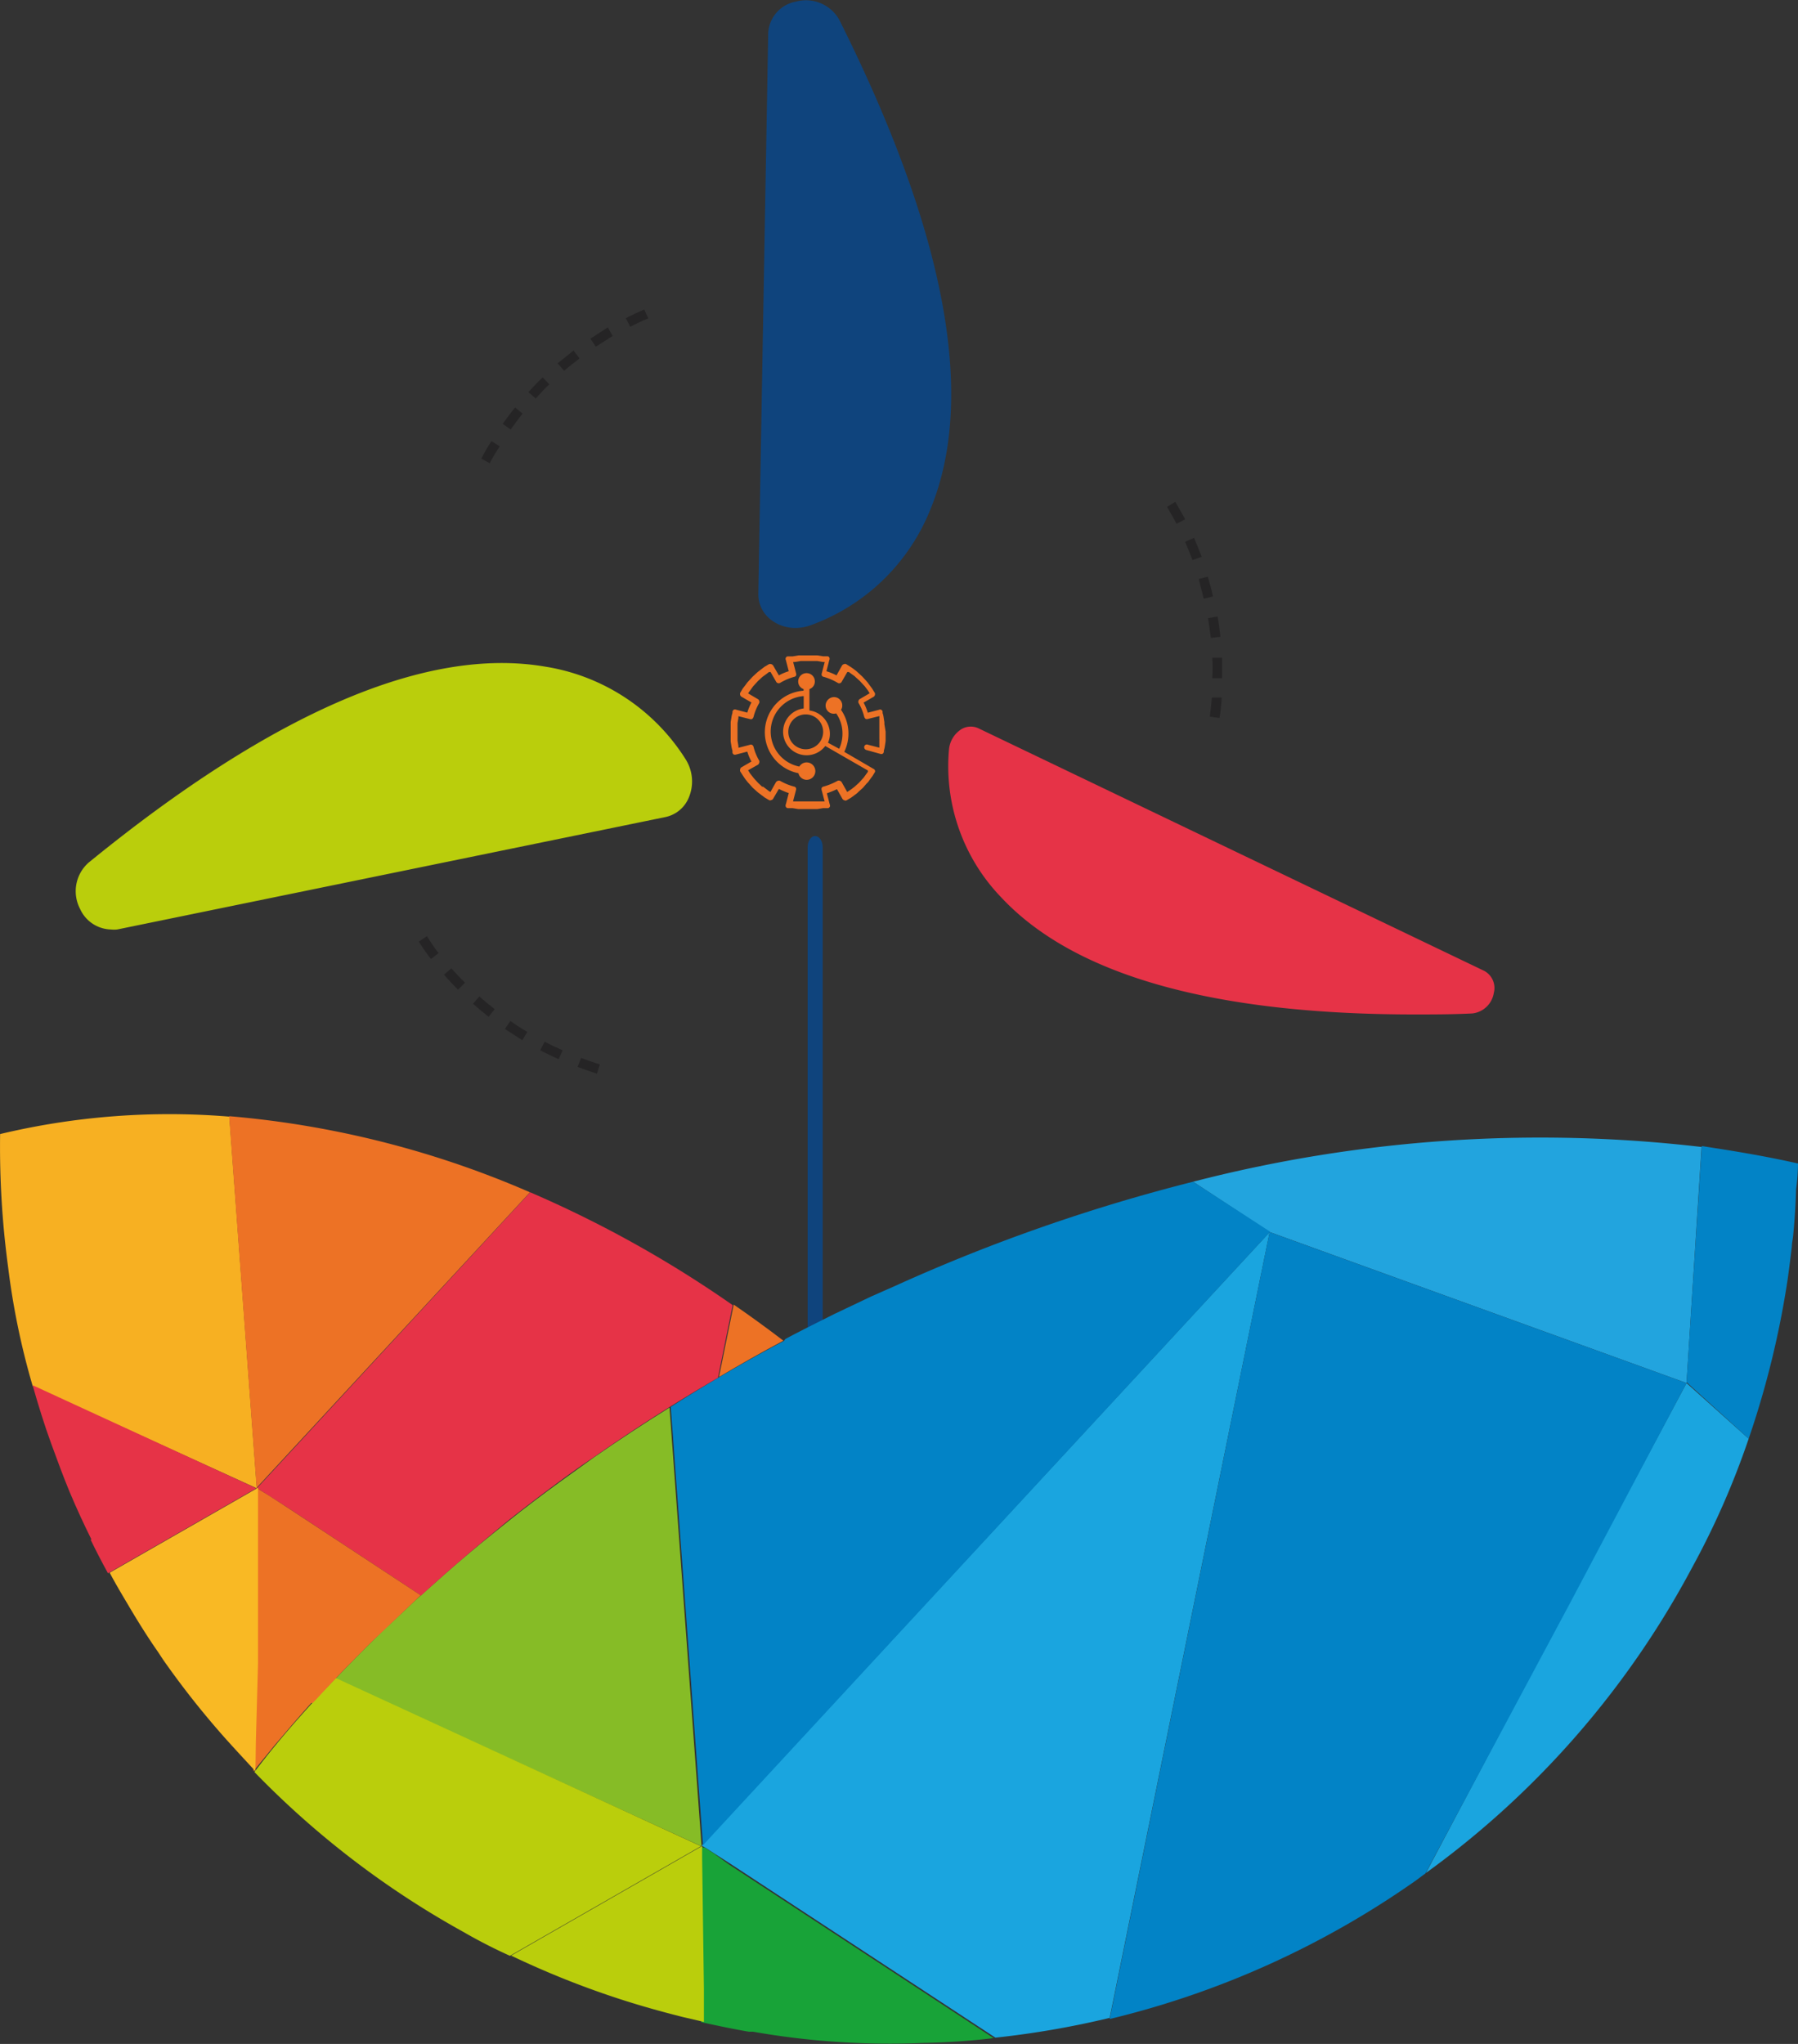 <svg xmlns="http://www.w3.org/2000/svg" width="16" height="18.182" viewBox="0 0 16 18.182">
  <rect x="0" y="0" width="16" height="18.182" fill="#333333" stroke="none"/>
  <g id="Grupo_74596" data-name="Grupo 74596" transform="translate(76.105 -318)">
    <path id="Trazado_10355" data-name="Trazado 10355" d="M334.466,54.5c-.017,0-.066,0-.066-.043V48.226c0-.054.029-.1.066-.1s.068.042.068.1v6.232C334.534,54.5,334.493,54.5,334.466,54.5Z" transform="translate(-403.318 277.311)" fill="#0f447d"/>
    <path id="Trazado_10356" data-name="Trazado 10356" d="M332.289.162A.34.34,0,0,0,331.9,0a.3.3,0,0,0-.244.284l-.088,4.983a.286.286,0,0,0,.122.238.351.351,0,0,0,.21.066.391.391,0,0,0,.119-.019,1.81,1.81,0,0,0,1.082-1.04C333.509,3.517,333.236,2.054,332.289.162Z" transform="translate(-400.925 318.015)" fill="#0f447d"/>
    <path id="Trazado_10357" data-name="Trazado 10357" d="M297.684,39.012a1.81,1.81,0,0,0-1.252-.827c-1.057-.181-2.425.408-4.062,1.743a.339.339,0,0,0-.076.413.309.309,0,0,0,.272.182.253.253,0,0,0,.059,0h0l4.878-1a.289.289,0,0,0,.207-.172A.369.369,0,0,0,297.684,39.012Z" transform="translate(-367.686 285.745)" fill="#bace0c"/>
    <path id="Trazado_10358" data-name="Trazado 10358" d="M347.266,43.978l-4.493-2.154a.164.164,0,0,0-.155,0,.24.24,0,0,0-.116.182,1.68,1.68,0,0,0,.464,1.317c.646.692,1.882,1.042,3.678,1.042.167,0,.338,0,.516-.009a.218.218,0,0,0,.19-.182A.173.173,0,0,0,347.266,43.978Z" transform="translate(-410.162 282.659)" fill="#e63347"/>
    <path id="Trazado_10359" data-name="Trazado 10359" d="M319.2,60.017l-.036.079c-.056-.025-.111-.051-.164-.079l.04-.077C319.091,59.968,319.145,59.993,319.2,60.017Z" transform="translate(-390.298 267.326)" fill="#252425"/>
    <path id="Trazado_10360" data-name="Trazado 10360" d="M317.169,58.847l-.045.074c-.051-.032-.1-.065-.155-.1l.049-.071A1.645,1.645,0,0,0,317.169,58.847Z" transform="translate(-388.581 268.332)" fill="#252425"/>
    <path id="Trazado_10361" data-name="Trazado 10361" d="M321.348,60.937l-.026.083c-.057-.019-.116-.039-.172-.06l.031-.08C321.235,60.9,321.291,60.92,321.348,60.937Z" transform="translate(-392.115 266.531)" fill="#252425"/>
    <path id="Trazado_10362" data-name="Trazado 10362" d="M312.186,54.011l-.068.053a1.806,1.806,0,0,1-.108-.155l.073-.049A1.294,1.294,0,0,0,312.186,54.011Z" transform="translate(-384.388 272.467)" fill="#252425"/>
    <path id="Trazado_10363" data-name="Trazado 10363" d="M313.647,55.848l-.062.062c-.043-.043-.085-.088-.125-.133l.065-.057C313.565,55.763,313.605,55.807,313.647,55.848Z" transform="translate(-385.614 270.894)" fill="#252425"/>
    <path id="Trazado_10364" data-name="Trazado 10364" d="M315.323,57.453l-.054.068q-.071-.056-.139-.116l.057-.065C315.23,57.379,315.277,57.417,315.323,57.453Z" transform="translate(-387.026 269.524)" fill="#252425"/>
    <path id="Trazado_10365" data-name="Trazado 10365" d="M316.911,23.636l-.071-.051c.036-.049.073-.1.111-.145l.066.054C316.981,23.54,316.945,23.588,316.911,23.636Z" transform="translate(-388.472 298.185)" fill="#252425"/>
    <path id="Trazado_10366" data-name="Trazado 10366" d="M318.385,21.889l-.065-.057c.042-.045.083-.09.127-.131l.06.062C318.465,21.8,318.425,21.845,318.385,21.889Z" transform="translate(-389.723 299.656)" fill="#252425"/>
    <path id="Trazado_10367" data-name="Trazado 10367" d="M315.676,25.576l-.076-.042c.029-.053.06-.107.091-.155l.074.046C315.734,25.476,315.7,25.524,315.676,25.576Z" transform="translate(-387.423 296.545)" fill="#252425"/>
    <path id="Trazado_10368" data-name="Trazado 10368" d="M323.969,17.945l-.039-.077c.054-.028.11-.054.164-.077l.036.079C324.075,17.892,324.021,17.918,323.969,17.945Z" transform="translate(-394.466 302.962)" fill="#252425"/>
    <path id="Trazado_10369" data-name="Trazado 10369" d="M321.938,19.018l-.048-.071c.051-.034.1-.066.155-.1l.043.076C322.038,18.955,321.987,18.986,321.938,19.018Z" transform="translate(-392.741 302.066)" fill="#252425"/>
    <path id="Trazado_10370" data-name="Trazado 10370" d="M320.059,20.341,320,20.274l.142-.114.053.07C320.155,20.265,320.1,20.3,320.059,20.341Z" transform="translate(-391.143 300.958)" fill="#252425"/>
    <path id="Trazado_10371" data-name="Trazado 10371" d="M356.13,31l.08-.034c.023.056.046.111.068.168l-.082.029C356.176,31.114,356.155,31.058,356.13,31Z" transform="translate(-421.689 291.819)" fill="#252425"/>
    <path id="Trazado_10372" data-name="Trazado 10372" d="M356.92,33.2,357,33.18c.017.059.034.117.046.176l-.083.02C356.952,33.319,356.932,33.26,356.92,33.2Z" transform="translate(-422.357 289.95)" fill="#252425"/>
    <path id="Trazado_10373" data-name="Trazado 10373" d="M355.09,28.915l.074-.045c.031.053.06.107.088.155l-.077.04C355.149,29.017,355.119,28.964,355.09,28.915Z" transform="translate(-420.81 293.594)" fill="#252425"/>
    <path id="Trazado_10374" data-name="Trazado 10374" d="M357.569,40.13h.087a1.425,1.425,0,0,1-.019.182l-.087-.012C357.558,40.249,357.564,40.189,357.569,40.13Z" transform="translate(-422.89 284.075)" fill="#252425"/>
    <path id="Trazado_10375" data-name="Trazado 10375" d="M357.7,37.84h.087v.182H357.7A1.8,1.8,0,0,0,357.7,37.84Z" transform="translate(-423.017 286.011)" fill="#252425"/>
    <path id="Trazado_10376" data-name="Trazado 10376" d="M357.45,35.485l.085-.015c.011.06.019.121.025.181l-.085.009C357.467,35.6,357.459,35.543,357.45,35.485Z" transform="translate(-422.805 288.014)" fill="#252425"/>
    <path id="Trazado_10377" data-name="Trazado 10377" d="M328.8,75.945l4.671-5.045h0l-5.032,5.434.039-.04Z" transform="translate(-398.279 258.06)" fill="#22a4de"/>
    <path id="Trazado_10378" data-name="Trazado 10378" d="M356.929,68.067l.128-2.107h0l-.128,2.107-3.715-1.343h0l-1.423,7h0l1.423-7,3.715,1.343h0l.547.495h0Z" transform="translate(-418.02 262.237)" fill="#22a4de"/>
    <path id="Trazado_10379" data-name="Trazado 10379" d="M328.31,106.21h0l.017.011Z" transform="translate(-398.169 228.207)" fill="#22a4de"/>
    <path id="Trazado_10380" data-name="Trazado 10380" d="M369.95,94.728h0l1.278-2.388Z" transform="translate(-433.373 239.934)" fill="#22a4de"/>
    <path id="Trazado_10381" data-name="Trazado 10381" d="M329.182,106.761l-.142-.091.142.091,2.357,1.552h0Z" transform="translate(-398.786 227.818)" fill="#22a4de"/>
    <path id="Trazado_10382" data-name="Trazado 10382" d="M328.31,106.21h0v0Z" transform="translate(-398.169 228.207)" fill="#22a4de"/>
    <path id="Trazado_10383" data-name="Trazado 10383" d="M310.2,81c-.23.144-.456.292-.674.444l-.309.223c-.155.113-.309.229-.454.346-.108.087-.216.173-.323.263-.172.142-.335.291-.5.437-.1.093-.2.189-.3.281-.124.121-.243.241-.36.363l-.053.056,3.258,1.49Z" transform="translate(-380.347 249.521)" fill="#86bc26"/>
    <path id="Trazado_10384" data-name="Trazado 10384" d="M303.273,96.57c-.07.073-.139.145-.206.218-.182.2-.354.4-.518.618a7.913,7.913,0,0,0,1.855,1.42,4.683,4.683,0,0,0,.419.215l1.7-.975Z" transform="translate(-376.39 236.357)" fill="#bace0c"/>
    <path id="Trazado_10385" data-name="Trazado 10385" d="M357.272,66.3l3.709,1.343.134-2.1a12.352,12.352,0,0,0-4.525.309Z" transform="translate(-422.078 262.66)" fill="#22a4de"/>
    <path id="Trazado_10386" data-name="Trazado 10386" d="M361,70.9Z" transform="translate(-425.807 258.06)" fill="#22a4de"/>
    <path id="Trazado_10387" data-name="Trazado 10387" d="M328.341,76.376l.082.053.142.091,2.357,1.546a7.953,7.953,0,0,0,1.017-.176l1.423-6.989-4.671,5.045-.323.349-.039.04-.02.022h0l.017.011Z" transform="translate(-398.169 258.06)" fill="#1aa5df"/>
    <path id="Trazado_10388" data-name="Trazado 10388" d="M328.383,106.323l-.082-.053h-.014l-.017-.011h0v1.564c.145.032.289.062.423.085h.037a7.017,7.017,0,0,0,1.513.1,6.173,6.173,0,0,0,.629-.043l-2.357-1.546Z" transform="translate(-398.135 228.165)" fill="#18a338"/>
    <path id="Trazado_10389" data-name="Trazado 10389" d="M328.42,106.28l.012.008.083.053-.082-.053Z" transform="translate(-398.262 228.148)" fill="#22a4de"/>
    <path id="Trazado_10390" data-name="Trazado 10390" d="M372.365,81.238a7.217,7.217,0,0,0,.507-1.153l-.553-.495-1.054,1.971L370,83.948A7.973,7.973,0,0,0,372.365,81.238Z" transform="translate(-433.416 250.713)" fill="#1aa5df"/>
    <path id="Trazado_10391" data-name="Trazado 10391" d="M385.04,79.59Z" transform="translate(-446.131 250.713)" fill="#22a4de"/>
    <path id="Trazado_10392" data-name="Trazado 10392" d="M327.5,69.417c-.348.184-.682.38-1.006.586l.287,3.9h0l.019-.022,5.028-5.436L331.142,68a15.755,15.755,0,0,0-2.652.927l-.213.094h0l-.326.155c-.145.073-.292.145-.437.223Z" transform="translate(-396.63 260.512)" fill="#0283c6"/>
    <path id="Trazado_10393" data-name="Trazado 10393" d="M361,70.9Z" transform="translate(-425.807 258.06)" fill="#22a4de"/>
    <path id="Trazado_10394" data-name="Trazado 10394" d="M328.31,106.21Z" transform="translate(-398.169 228.207)" fill="#22a4de"/>
    <path id="Trazado_10395" data-name="Trazado 10395" d="M357.272,68.457l-.682-.447h0l.682.447Z" transform="translate(-422.078 260.503)" fill="#22a4de"/>
    <path id="Trazado_10396" data-name="Trazado 10396" d="M328.33,106.06l-.02.022v0h0v0Z" transform="translate(-398.169 228.334)" fill="#22a4de"/>
    <path id="Trazado_10397" data-name="Trazado 10397" d="M385.553,68.57a8.052,8.052,0,0,0,.348-1.425h0c.014-.1.026-.2.036-.283,0-.032.009-.065.012-.1h0c.017-.178.023-.309.026-.411a1.833,1.833,0,0,0,.017-.229c-.277-.063-.564-.111-.856-.155l-.136,2.1Z" transform="translate(-446.097 262.228)" fill="#0283c6"/>
    <path id="Trazado_10398" data-name="Trazado 10398" d="M385.04,79.59Z" transform="translate(-446.131 250.713)" fill="#22a4de"/>
    <path id="Trazado_10399" data-name="Trazado 10399" d="M356.923,72.243,353.213,70.9l-1.423,7a7.973,7.973,0,0,0,2.709-1.221c.034-.023.065-.049.1-.073l1.278-2.388Z" transform="translate(-418.02 258.06)" fill="#0283c6"/>
    <path id="Trazado_10400" data-name="Trazado 10400" d="M379.274,79.59l-1.054,1.971,1.054-1.971Z" transform="translate(-440.365 250.713)" fill="#22a4de"/>
    <path id="Trazado_10401" data-name="Trazado 10401" d="M319.02,106.314v-.1h0l-1.7.975a7.88,7.88,0,0,0,.935.376h0c.2.066.4.122.6.172h0l.181.042v-.287Z" transform="translate(-388.877 228.207)" fill="#bace0c"/>
    <path id="Trazado_10402" data-name="Trazado 10402" d="M328.31,106.21Z" transform="translate(-398.169 228.207)" fill="#22a4de"/>
    <path id="Trazado_10403" data-name="Trazado 10403" d="M318.985,106.21l-1.7.975h0l1.7-.975Z" transform="translate(-388.844 228.207)" fill="#22a4de"/>
    <path id="Trazado_10404" data-name="Trazado 10404" d="M328.31,106.21Z" transform="translate(-398.169 228.207)" fill="#22a4de"/>
    <path id="Trazado_10405" data-name="Trazado 10405" d="M328.38,116.33v0Z" transform="translate(-398.228 219.651)" fill="none" stroke="#fff" stroke-width="0.47"/>
    <path id="Trazado_10406" data-name="Trazado 10406" d="M328.31,106.449v0l.008,1.173,0,.287h0l0-.287Z" transform="translate(-398.169 228.072)" fill="#22a4de"/>
    <path id="Trazado_10407" data-name="Trazado 10407" d="M328.31,106.21Z" transform="translate(-398.169 228.207)" fill="#22a4de"/>
    <path id="Trazado_10408" data-name="Trazado 10408" d="M328.31,106.21Z" transform="translate(-398.169 228.207)" fill="#22a4de"/>
    <path id="Trazado_10409" data-name="Trazado 10409" d="M328.31,106.21Z" transform="translate(-398.169 228.207)" fill="#22a4de"/>
    <path id="Trazado_10410" data-name="Trazado 10410" d="M290.18,67.413l-.244-3.3a6.491,6.491,0,0,0-2.04.155,8,8,0,0,0,.071,1.182h0a6.6,6.6,0,0,0,.219,1.06l2,.912Z" transform="translate(-364 263.82)" fill="#f7b022"/>
    <path id="Trazado_10411" data-name="Trazado 10411" d="M289.77,79.71c.051.179.105.354.165.518s.105.287.164.43h0c.065.155.13.294.195.425h-.008c.048.1.1.2.155.3l1.32-.756Z" transform="translate(-365.585 250.612)" fill="#e63347"/>
    <path id="Trazado_10412" data-name="Trazado 10412" d="M305.121,68.61l-2.054,2.224-.32.346-.043.046-.014.015h0l.017.011.014.009.085.054.138.088,1.206.794c.284-.26.55-.482.773-.665h0c.147-.117.3-.233.453-.346h0c.193-.142.309-.218.309-.218h0c.352-.247.723-.484,1.107-.708l.131-.646A10.166,10.166,0,0,0,305.121,68.61Z" transform="translate(-376.508 259.996)" fill="#e63347"/>
    <path id="Trazado_10413" data-name="Trazado 10413" d="M303.01,87.533c.087-.094.172-.185.258-.275h0c.087-.09.176-.179.266-.269.155-.147.3-.284.436-.413l-1.207-.794-.136-.088-.087-.054-.012-.009-.017-.011h0v1.566l-.031.957h0l.19-.233c.107-.127.213-.25.326-.376Z" transform="translate(-376.331 245.615)" fill="#ed7225"/>
    <path id="Trazado_10414" data-name="Trazado 10414" d="M301.336,67.534h0l.014-.015,2.417-2.612a8.511,8.511,0,0,0-2.677-.677l.244,3.3Z" transform="translate(-375.156 263.699)" fill="#ed7225"/>
    <path id="Trazado_10415" data-name="Trazado 10415" d="M329.863,75.4c-.145-.111-.294-.219-.442-.321l-.131.644C329.472,75.615,329.662,75.507,329.863,75.4Z" transform="translate(-398.997 254.526)" fill="#ed7225"/>
    <path id="Trazado_10416" data-name="Trazado 10416" d="M295.511,87.863l.019-.688V85.61h0l-1.32.756c.053.1.108.192.164.286h0c.155.264.263.414.263.414h0l.048.073a7.61,7.61,0,0,0,.491.629c.107.125.331.362.331.365h0Z" transform="translate(-369.339 245.624)" fill="#f9b924"/>
    <path id="Trazado_10417" data-name="Trazado 10417" d="M331.346,38.347h0V38.33l-.008-.051a.183.183,0,0,0-.008-.031v-.014a.025.025,0,0,0-.012-.015.02.02,0,0,0-.02,0l-.1.026a.464.464,0,0,0-.037-.09l.088-.051a.025.025,0,0,0,.012-.015.03.03,0,0,0,0-.02l-.025-.04-.017-.023-.023-.031-.012-.014-.034-.037-.039-.036-.012-.011-.028-.022-.028-.019-.037-.023a.023.023,0,0,0-.02,0,.028.028,0,0,0-.017.012l-.049.088a.5.5,0,0,0-.09-.037l.026-.1a.026.026,0,0,0,0-.022.022.022,0,0,0-.015-.011H330.8l-.051-.008h-.167l-.053.009h-.043a.02.02,0,0,0-.017.012.023.023,0,0,0,0,.02l.026.1a.444.444,0,0,0-.088.037l-.051-.088a.033.033,0,0,0-.037-.012l-.039.023-.029.022-.026.02-.011.009-.04.037-.036.039-.011.012-.019.026-.022.028-.023.039a.03.03,0,0,0,0,.02.025.025,0,0,0,.012.015l.088.051a.5.5,0,0,0-.037.09l-.1-.026a.023.023,0,0,0-.02,0,.033.033,0,0,0-.012.017v.012a.247.247,0,0,0-.008.032l-.008.049V38.5l.008.051a.32.32,0,0,0,.008.032V38.6a.028.028,0,0,0,.012.017.031.031,0,0,0,.02,0l.1-.026a.444.444,0,0,0,.037.088l-.088.051a.023.023,0,0,0-.012.017.031.031,0,0,0,0,.02l.025.039.019.028.022.028.046.051.04.036.011.009.025.019.031.023.037.022a.02.02,0,0,0,.02,0,.023.023,0,0,0,.017-.012l.051-.087a.754.754,0,0,0,.088.037l-.026.1a.026.026,0,0,0,0,.022.025.025,0,0,0,.015.012h.046l.049.008h.17l.051-.008h.045a.025.025,0,0,0,.015-.012.023.023,0,0,0,0-.02l-.026-.1a.911.911,0,0,0,.09-.037l.049.087a.028.028,0,0,0,.017.012.02.02,0,0,0,.02,0l.039-.023.026-.019.029-.022.011-.011.04-.036.032-.037.014-.014.023-.032.017-.023.022-.036h0v-.011a.035.035,0,0,0-.008-.012l-.266-.155a.372.372,0,0,0-.029-.374.066.066,0,0,0,.011-.039.074.074,0,0,0-.074-.074.076.076,0,0,0-.074.074.073.073,0,0,0,.094.071.309.309,0,0,1,.056.179.322.322,0,0,1-.029.136l-.1-.054a.189.189,0,0,0,.017-.08.21.21,0,0,0-.182-.207v-.19a.071.071,0,0,0,.048-.068.073.073,0,0,0-.074-.074.074.074,0,0,0-.074.074.071.071,0,0,0,.048.068v.014a.371.371,0,0,0-.046.734.076.076,0,0,0,.073.059.077.077,0,1,0,0-.155.076.076,0,0,0-.065.037.317.317,0,0,1,.039-.627v.11a.209.209,0,1,0,.192.334l.379.218v.012l-.017.023-.02.028-.011.012-.031.034-.04.036h0l-.026.02-.025.017-.014.009-.049-.087a.025.025,0,0,0-.015-.012.026.026,0,0,0-.022,0,.578.578,0,0,1-.124.051.023.023,0,0,0-.017.012.031.031,0,0,0,0,.02l.026.1h-.281l.026-.1a.031.031,0,0,0,0-.02.023.023,0,0,0-.017-.012.508.508,0,0,1-.124-.051.033.033,0,0,0-.037.012l-.049.087-.014-.008-.026-.02-.025-.019h-.009l-.036-.034-.036-.039-.029-.037a.146.146,0,0,1-.015-.022l-.009-.014.087-.049a.028.028,0,0,0,.012-.017.031.031,0,0,0,0-.02.462.462,0,0,1-.051-.125.031.031,0,0,0-.012-.015.026.026,0,0,0-.022,0l-.1.026v-.014l-.008-.051v-.153l.008-.049v-.014l.1.025a.035.035,0,0,0,.022,0,.043.043,0,0,0,.012-.017.484.484,0,0,1,.051-.125.03.03,0,0,0,0-.02.025.025,0,0,0-.012-.015l-.087-.051.008-.012.017-.023.02-.028.042-.046.04-.037.034-.025.025-.019h.014l.049.085a.026.026,0,0,0,.037.011.513.513,0,0,1,.124-.053.023.023,0,0,0,.017-.012.03.03,0,0,0,0-.02l-.026-.1h.014l.053-.009h.148l.051.009h.015l-.026.1a.031.031,0,0,0,0,.02.023.023,0,0,0,.017.012.513.513,0,0,1,.124.053.025.025,0,0,0,.037-.011l.049-.085h.014l.023.017.028.02.009.009.036.032.034.037.009.009.022.029a.144.144,0,0,1,.015.022l.009.014-.087.051a.025.025,0,0,0-.012.015.029.029,0,0,0,0,.02.464.464,0,0,1,.051.125.043.043,0,0,0,.012.017.034.034,0,0,0,.022,0l.1-.025a.044.044,0,0,1,0,.014v.053a.028.028,0,0,1,0,.009v.128a.031.031,0,0,1,0,.011v.051a.069.069,0,0,1,0,.015l-.1-.026a.026.026,0,0,0-.022,0,.031.031,0,0,0-.012.015.026.026,0,0,0,.02.032l.122.034a.031.031,0,0,0,.02,0,.028.028,0,0,0,.012-.017v-.012a.242.242,0,0,0,.008-.032l.008-.053v-.083Zm-.7.223a.155.155,0,1,1,.155-.155.155.155,0,0,1-.155.155Z" transform="translate(-399.581 286.095)" fill="#ed7225"/>
  </g>
</svg>

